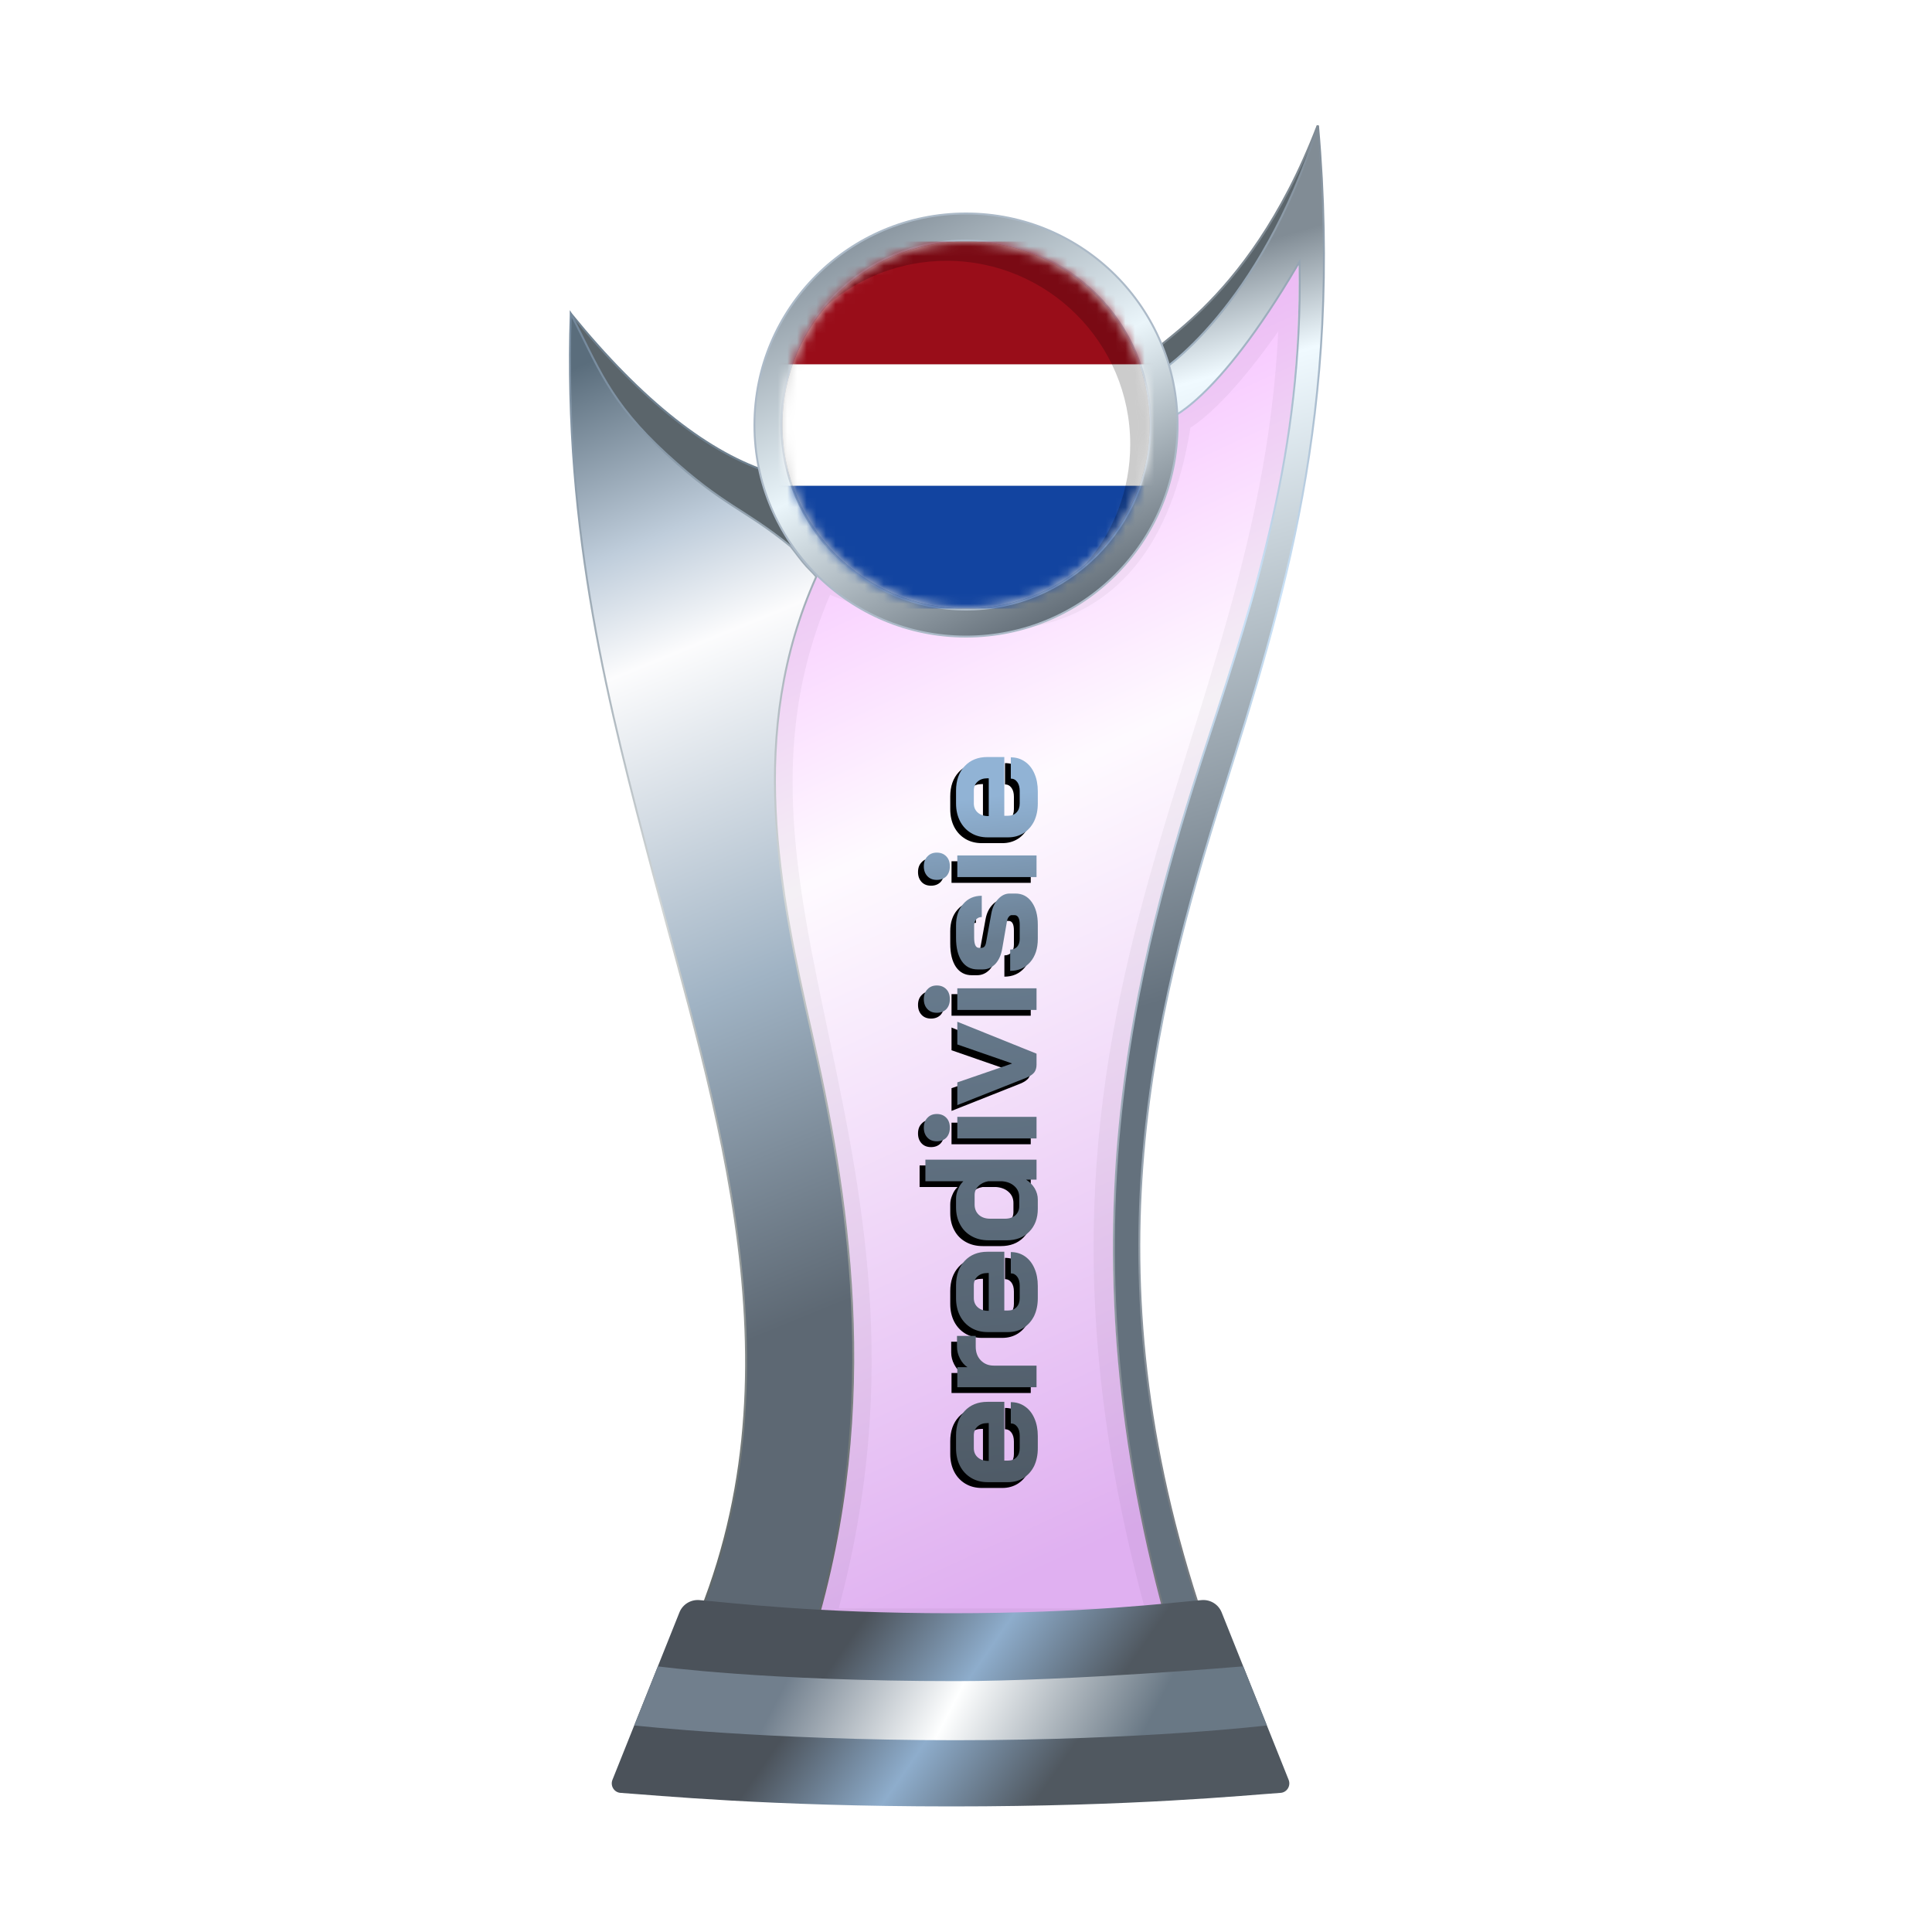 <?xml version="1.0" encoding="UTF-8"?>
<svg width="200px" height="200px" viewBox="0 0 200 200" version="1.1" xmlns="http://www.w3.org/2000/svg" xmlns:xlink="http://www.w3.org/1999/xlink">
    <title>netherlands_silver</title>
    <defs>
        <linearGradient x1="39.044%" y1="6.772%" x2="58.233%" y2="95.397%" id="linearGradient-1">
            <stop stop-color="#EE86FF" offset="0%"></stop>
            <stop stop-color="#FEF7FF" offset="37.799%"></stop>
            <stop stop-color="#CB7CE7" offset="100%"></stop>
        </linearGradient>
        <filter x="-9.2%" y="-7.0%" width="118.4%" height="110.5%" filterUnits="objectBoundingBox" id="filter-2">
            <feGaussianBlur stdDeviation="1" in="SourceGraphic"></feGaussianBlur>
        </filter>
        <linearGradient x1="50.332%" y1="8.222%" x2="53.008%" y2="57.196%" id="linearGradient-3">
            <stop stop-color="#818C95" offset="0%"></stop>
            <stop stop-color="#F0FAFF" offset="16.42%"></stop>
            <stop stop-color="#64717D" offset="100%"></stop>
        </linearGradient>
        <linearGradient x1="50.955%" y1="-0.323%" x2="51.506%" y2="94.957%" id="linearGradient-4">
            <stop stop-color="#7F8B96" offset="0%"></stop>
            <stop stop-color="#CAE2F8" offset="32.955%"></stop>
            <stop stop-color="#757A7F" offset="100%"></stop>
        </linearGradient>
        <linearGradient x1="48.684%" y1="0.016%" x2="56.281%" y2="77.617%" id="linearGradient-5">
            <stop stop-color="#5A6D7C" offset="0%"></stop>
            <stop stop-color="#BFCDDB" offset="19.433%"></stop>
            <stop stop-color="#FCFCFD" offset="31.193%"></stop>
            <stop stop-color="#A0B3C4" offset="65.716%"></stop>
            <stop stop-color="#5D6873" offset="100%"></stop>
        </linearGradient>
        <linearGradient x1="52.298%" y1="-0.283%" x2="54.68%" y2="93.621%" id="linearGradient-6">
            <stop stop-color="#73889C" offset="0%"></stop>
            <stop stop-color="#D1D5D5" offset="47.712%"></stop>
            <stop stop-color="#626969" offset="100%"></stop>
        </linearGradient>
        <linearGradient x1="29.723%" y1="45.927%" x2="71.412%" y2="54.64%" id="linearGradient-7">
            <stop stop-color="#4B525A" offset="0%"></stop>
            <stop stop-color="#8EADCC" offset="49.166%"></stop>
            <stop stop-color="#505860" offset="100%"></stop>
        </linearGradient>
        <linearGradient x1="22.357%" y1="48.161%" x2="82.774%" y2="51.797%" id="linearGradient-8">
            <stop stop-color="#717F8D" offset="0%"></stop>
            <stop stop-color="#FEFFFF" offset="46.571%"></stop>
            <stop stop-color="#697885" offset="100%"></stop>
        </linearGradient>
        <linearGradient x1="15.322%" y1="11.29%" x2="60.493%" y2="100.18%" id="linearGradient-9">
            <stop stop-color="#8B97A1" offset="0%"></stop>
            <stop stop-color="#EAF5FA" offset="47.712%"></stop>
            <stop stop-color="#66717B" offset="100%"></stop>
        </linearGradient>
        <circle id="path-10" cx="19" cy="19" r="19"></circle>
        <linearGradient x1="0%" y1="50.453%" x2="94.547%" y2="48.765%" id="linearGradient-12">
            <stop stop-color="#4F5B67" offset="0%"></stop>
            <stop stop-color="#687C8F" offset="78.543%"></stop>
            <stop stop-color="#91B3D5" offset="100%"></stop>
        </linearGradient>
        <path d="M67.517,121.8 C66.827,121.8 66.213,121.674 65.676,121.422 C65.15,121.159 64.74,120.798 64.444,120.337 C64.148,119.866 64,119.329 64,118.727 L64,116.607 C64,115.96 64.148,115.39 64.444,114.897 C64.74,114.405 65.15,114.021 65.676,113.747 C66.213,113.473 66.827,113.336 67.517,113.336 L68.832,113.336 C69.884,113.336 70.727,113.632 71.363,114.224 C71.998,114.815 72.316,115.604 72.316,116.59 L72.316,118.332 L66.235,118.332 L66.235,118.727 C66.235,119.088 66.35,119.379 66.58,119.598 C66.81,119.817 67.123,119.927 67.517,119.927 L68.799,119.927 C69.182,119.927 69.489,119.844 69.719,119.68 C69.96,119.505 70.081,119.28 70.081,119.006 L72.283,119.006 C72.283,119.554 72.135,120.042 71.839,120.469 C71.544,120.896 71.127,121.225 70.59,121.455 C70.064,121.685 69.456,121.8 68.766,121.8 L67.517,121.8 Z M70.114,116.722 L70.114,116.59 C70.114,116.163 69.999,115.823 69.769,115.571 C69.539,115.308 69.232,115.177 68.848,115.177 L67.517,115.177 C67.123,115.177 66.805,115.314 66.564,115.588 C66.323,115.862 66.202,116.223 66.202,116.672 L66.202,116.722 L70.114,116.722 Z M73.83,113.468 L75.901,113.468 L75.901,114.519 C76.109,114.202 76.405,113.944 76.788,113.747 C77.183,113.539 77.594,113.435 78.021,113.435 L79.139,113.435 L79.139,115.374 L78.021,115.374 C77.44,115.374 76.969,115.549 76.608,115.9 C76.246,116.251 76.065,116.7 76.065,117.248 L76.065,121.669 L73.83,121.669 L73.83,113.468 Z M83.053,121.8 C82.363,121.8 81.749,121.674 81.213,121.422 C80.687,121.159 80.276,120.798 79.98,120.337 C79.684,119.866 79.536,119.329 79.536,118.727 L79.536,116.607 C79.536,115.96 79.684,115.39 79.98,114.897 C80.276,114.405 80.687,114.021 81.213,113.747 C81.749,113.473 82.363,113.336 83.053,113.336 L84.368,113.336 C85.42,113.336 86.263,113.632 86.899,114.224 C87.534,114.815 87.852,115.604 87.852,116.59 L87.852,118.332 L81.771,118.332 L81.771,118.727 C81.771,119.088 81.886,119.379 82.116,119.598 C82.347,119.817 82.659,119.927 83.053,119.927 L84.335,119.927 C84.719,119.927 85.025,119.844 85.255,119.68 C85.496,119.505 85.617,119.28 85.617,119.006 L87.819,119.006 C87.819,119.554 87.671,120.042 87.376,120.469 C87.08,120.896 86.663,121.225 86.126,121.455 C85.601,121.685 84.992,121.8 84.302,121.8 L83.053,121.8 Z M85.65,116.722 L85.65,116.59 C85.65,116.163 85.535,115.823 85.305,115.571 C85.075,115.308 84.768,115.177 84.384,115.177 L83.053,115.177 C82.659,115.177 82.341,115.314 82.1,115.588 C81.859,115.862 81.738,116.223 81.738,116.672 L81.738,116.722 L85.65,116.722 Z M92.292,121.8 C91.317,121.8 90.528,121.504 89.925,120.913 C89.333,120.321 89.038,119.543 89.038,118.579 L89.038,116.705 C89.038,116.037 89.18,115.451 89.465,114.947 C89.75,114.432 90.15,114.037 90.665,113.763 C91.18,113.479 91.777,113.336 92.456,113.336 L93.36,113.336 C93.678,113.336 94.001,113.407 94.329,113.55 C94.658,113.681 94.932,113.862 95.151,114.092 L95.151,110.164 L97.386,110.164 L97.386,121.669 L95.316,121.669 L95.316,120.584 C95.097,120.945 94.801,121.241 94.428,121.471 C94.055,121.69 93.667,121.8 93.261,121.8 L92.292,121.8 Z M93.508,119.877 C93.957,119.877 94.329,119.718 94.625,119.401 C94.932,119.072 95.107,118.639 95.151,118.102 L95.151,116.672 C95.075,116.245 94.905,115.905 94.642,115.653 C94.39,115.39 94.089,115.259 93.738,115.259 L92.735,115.259 C92.297,115.259 91.941,115.407 91.667,115.703 C91.404,115.999 91.273,116.387 91.273,116.87 L91.273,118.414 C91.273,118.853 91.393,119.209 91.634,119.483 C91.875,119.746 92.188,119.877 92.571,119.877 L93.508,119.877 Z M100.698,112.695 C100.271,112.695 99.926,112.575 99.663,112.334 C99.411,112.082 99.285,111.753 99.285,111.347 C99.285,110.942 99.411,110.619 99.663,110.378 C99.926,110.126 100.271,110 100.698,110 C101.126,110 101.465,110.126 101.717,110.378 C101.98,110.619 102.112,110.942 102.112,111.347 C102.112,111.753 101.98,112.082 101.717,112.334 C101.465,112.575 101.126,112.695 100.698,112.695 Z M99.581,113.468 L101.816,113.468 L101.816,121.669 L99.581,121.669 L99.581,113.468 Z M107.208,121.669 C106.89,121.669 106.622,121.587 106.403,121.422 C106.194,121.247 106.014,120.973 105.86,120.6 L103.033,113.468 L105.384,113.468 L107.323,119.105 L107.356,119.105 L109.312,113.468 L111.662,113.468 L108.358,121.669 L107.208,121.669 Z M114.004,112.695 C113.576,112.695 113.231,112.575 112.968,112.334 C112.716,112.082 112.59,111.753 112.59,111.347 C112.59,110.942 112.716,110.619 112.968,110.378 C113.231,110.126 113.576,110 114.004,110 C114.431,110 114.77,110.126 115.022,110.378 C115.285,110.619 115.417,110.942 115.417,111.347 C115.417,111.753 115.285,112.082 115.022,112.334 C114.77,112.575 114.431,112.695 114.004,112.695 Z M112.886,113.468 L115.121,113.468 L115.121,121.669 L112.886,121.669 L112.886,113.468 Z M120.234,121.8 C119.237,121.8 118.437,121.537 117.834,121.011 C117.232,120.485 116.93,119.795 116.93,118.94 L119.132,118.94 C119.132,119.236 119.231,119.477 119.428,119.664 C119.637,119.839 119.905,119.927 120.234,119.927 L121.713,119.927 C122.37,119.927 122.699,119.746 122.699,119.384 L122.699,119.105 C122.699,118.995 122.644,118.897 122.535,118.809 C122.425,118.71 122.277,118.645 122.091,118.612 L119.248,118.119 C118.579,118.009 118.048,117.774 117.653,117.412 C117.27,117.039 117.078,116.607 117.078,116.114 L117.078,115.571 C117.078,114.87 117.363,114.322 117.933,113.928 C118.513,113.533 119.319,113.336 120.349,113.336 L121.631,113.336 C122.551,113.336 123.291,113.583 123.849,114.076 C124.419,114.558 124.704,115.199 124.704,115.999 L122.502,115.999 C122.502,115.758 122.419,115.566 122.255,115.423 C122.102,115.281 121.893,115.21 121.631,115.21 L120.382,115.21 C119.669,115.21 119.313,115.374 119.313,115.703 L119.313,115.966 C119.313,116.086 119.357,116.19 119.445,116.278 C119.543,116.355 119.68,116.41 119.856,116.442 L122.847,116.985 C123.471,117.094 123.975,117.33 124.359,117.692 C124.742,118.042 124.934,118.442 124.934,118.891 L124.934,119.483 C124.934,120.195 124.638,120.759 124.046,121.176 C123.466,121.592 122.688,121.8 121.713,121.8 L120.234,121.8 Z M127.758,112.695 C127.331,112.695 126.986,112.575 126.723,112.334 C126.471,112.082 126.345,111.753 126.345,111.347 C126.345,110.942 126.471,110.619 126.723,110.378 C126.986,110.126 127.331,110 127.758,110 C128.185,110 128.525,110.126 128.777,110.378 C129.04,110.619 129.171,110.942 129.171,111.347 C129.171,111.753 129.04,112.082 128.777,112.334 C128.525,112.575 128.185,112.695 127.758,112.695 Z M126.64,113.468 L128.876,113.468 L128.876,121.669 L126.64,121.669 L126.64,113.468 Z M134.268,121.8 C133.577,121.8 132.964,121.674 132.427,121.422 C131.901,121.159 131.49,120.798 131.194,120.337 C130.898,119.866 130.751,119.329 130.751,118.727 L130.751,116.607 C130.751,115.96 130.898,115.39 131.194,114.897 C131.49,114.405 131.901,114.021 132.427,113.747 C132.964,113.473 133.577,113.336 134.268,113.336 L135.582,113.336 C136.634,113.336 137.478,113.632 138.113,114.224 C138.749,114.815 139.067,115.604 139.067,116.59 L139.067,118.332 L132.986,118.332 L132.986,118.727 C132.986,119.088 133.101,119.379 133.331,119.598 C133.561,119.817 133.873,119.927 134.268,119.927 L135.549,119.927 C135.933,119.927 136.24,119.844 136.47,119.68 C136.711,119.505 136.831,119.28 136.831,119.006 L139.034,119.006 C139.034,119.554 138.886,120.042 138.59,120.469 C138.294,120.896 137.878,121.225 137.341,121.455 C136.815,121.685 136.207,121.8 135.517,121.8 L134.268,121.8 Z M136.864,116.722 L136.864,116.59 C136.864,116.163 136.749,115.823 136.519,115.571 C136.289,115.308 135.982,115.177 135.599,115.177 L134.268,115.177 C133.873,115.177 133.556,115.314 133.314,115.588 C133.073,115.862 132.953,116.223 132.953,116.672 L132.953,116.722 L136.864,116.722 Z" id="path-13"></path>
        <filter x="-1.2%" y="-7.6%" width="101.6%" height="110.2%" filterUnits="objectBoundingBox" id="filter-14">
            <feOffset dx="-0.6" dy="-0.6" in="SourceAlpha" result="shadowOffsetOuter1"></feOffset>
            <feColorMatrix values="0 0 0 0 0   0 0 0 0 0   0 0 0 0 0  0 0 0 0.2 0" type="matrix" in="shadowOffsetOuter1"></feColorMatrix>
        </filter>
    </defs>
    <g id="netherlands_silver" stroke="none" stroke-width="1" fill="none" fill-rule="evenodd">
        <g id="euro_qualify_gold_shield" transform="translate(59, 13)">
            <g id="cup" transform="translate(-0, 0)">
                <path d="M25.9,46 C10,79.5 39.5,107 25.182,155.5 L62.144,155.5 C43.037,88.637 76.262,63.456 75.431,14.451 C66.71,28.571 62.4,30 62.4,30 C59.078,53.672 42.512,53.06 25.9,46 Z" id="glass" fill="url(#linearGradient-1)" fill-rule="nonzero" opacity="0.6"></path>
                <path d="M25.9,46 C10,79.5 39.5,107 25.182,155.5 L62.144,155.5 C43.037,88.637 76.262,63.456 75.431,14.451 C66.71,28.571 62.4,30 62.4,30 C59.078,53.672 42.512,53.06 25.9,46 Z" id="glass-shadow" stroke="#000000" stroke-width="4" opacity="0.2" fill-rule="nonzero" filter="url(#filter-2)"></path>
                <path d="M77.4,0 C69.9,19.5 58.9,23 60.4,24 L61.4,26.5 C69.9,24 77.4,10 77.4,0 Z" id="Path" stroke="#7E8992" stroke-width="0.2" fill="#5B656B" fill-rule="nonzero"></path>
                <path d="M75.531,14.449 L75.525,14.093 L75.345,14.4 C71.083,21.669 67.706,25.673 65.398,27.859 C64.244,28.951 63.358,29.589 62.763,29.953 C62.465,30.135 62.24,30.248 62.091,30.316 C62.045,30.337 62.007,30.353 61.975,30.366 L61.012,25.547 C61.029,25.536 61.05,25.522 61.075,25.505 C61.155,25.452 61.271,25.372 61.422,25.264 C61.723,25.046 62.159,24.715 62.701,24.256 C63.784,23.338 65.292,21.913 66.989,19.877 C70.329,15.871 74.404,9.504 77.441,0.005 C80.081,29.62 73.719,49.746 67.747,68.635 C60.167,92.611 53.219,119.579 66.142,156.4 L62.219,156.4 C50.618,115.733 58.388,86.997 66.053,63.575 C70.975,48.533 75.856,33.617 75.531,14.449 Z" id="Path" stroke="url(#linearGradient-4)" stroke-width="0.2" fill="url(#linearGradient-3)" fill-rule="nonzero"></path>
                <path d="M0.12,19.5 C7.453,28.5 14.413,34 21,36 L24,45 C8.413,35.333 0.453,26.833 0.12,19.5 Z" id="Path-2" stroke="#6F8190" stroke-width="0.2" fill="#5B656B"></path>
                <path d="M12.448,156.4 C24.523,129.475 14.934,101.369 8.615,77.48 C4.139,60.556 -0.705,42.242 0.085,19.478 C2.915,24.898 4,28.5 10,34 C16,39.5 17.965,39.575 22.86,43.571 C23.46,44.321 23.976,45.069 24.5,45.631 C24.763,45.913 25,46.147 25.16,46.312 C25.213,46.367 25.327,46.496 25.5,46.7 C18.264,62.841 21.677,79.21 25.037,94.011 C28.6,109.705 32.549,132.09 25.108,156.4 L12.448,156.4 Z" id="Path" stroke="url(#linearGradient-6)" stroke-width="0.2" fill="url(#linearGradient-5)" fill-rule="nonzero"></path>
                <path d="M11.335,153.913 C11.669,153.078 12.513,152.565 13.409,152.641 C16.674,152.916 25.364,154 39.5,154 C53.636,154 62.126,152.916 65.391,152.641 C66.287,152.565 67.131,153.078 67.465,153.913 L74.398,171.244 C74.647,171.869 74.227,172.553 73.557,172.598 C69.827,172.849 58.454,174 39.5,174 C20.546,174 8.973,172.849 5.243,172.598 C4.573,172.553 4.153,171.869 4.402,171.244 L11.335,153.913 Z" id="Path" fill="url(#linearGradient-7)" fill-rule="nonzero"></path>
                <path d="M9.1,159.5 C9.1,159.5 20.307,161.029 39.902,161.029 C51.809,161.029 69.7,159.5 69.7,159.5 L72.15,165.617 C72.15,165.617 59.498,167.146 39.902,167.146 C20.307,167.146 6.66,165.617 6.66,165.617 L9.1,159.5 Z" id="Path" fill="url(#linearGradient-8)" fill-rule="nonzero"></path>
                <circle id="Oval" fill="#6F727A" cx="41" cy="31" r="21"></circle>
                <path d="M41,9.1 C47.048,9.1 52.523,11.551 56.486,15.514 C60.449,19.477 62.9,24.952 62.9,31 C62.9,37.048 60.449,42.523 56.486,46.486 C52.523,50.449 47.048,52.9 41,52.9 C34.952,52.9 29.477,50.449 25.514,46.486 C21.551,42.523 19.1,37.048 19.1,31 C19.1,24.952 21.551,19.477 25.514,15.514 C29.477,11.551 34.952,9.1 41,9.1 Z M41,11.9 C35.726,11.9 30.951,14.038 27.494,17.494 C24.038,20.951 21.9,25.726 21.9,31 C21.9,36.274 24.038,41.049 27.494,44.506 C30.951,47.962 35.726,50.1 41,50.1 C46.274,50.1 51.049,47.962 54.506,44.506 C57.962,41.049 60.1,36.274 60.1,31 C60.1,25.726 57.962,20.951 54.506,17.494 C51.049,14.038 46.274,11.9 41,11.9 Z" id="Shape" stroke="#ACBAC8" stroke-width="0.2" fill="url(#linearGradient-9)"></path>
            </g>
        </g>
        <g id="flag" transform="translate(81, 25)">
            <mask id="mask-11" fill="white">
                <use xlink:href="#path-10"></use>
            </mask>
            <use id="Mask" fill="#D8D8D8" xlink:href="#path-10"></use>
            <g mask="url(#mask-11)" fill-rule="nonzero" id="Path">
                <g transform="translate(-6, 0)">
                    <path d="M0,3.8 C0,1.701 1.701,0 3.8,0 L45.6,0 C47.699,0 49.4,1.701 49.4,3.8 L49.4,12.73 L0,12.73 L0,3.8 Z" fill="#990D19"></path>
                    <path d="M0,25.27 L49.4,25.27 L49.4,34.2 C49.4,36.299 47.699,38 45.6,38 L3.8,38 C1.701,38 0,36.299 0,34.2 L0,25.27 Z" fill="#1244A0"></path>
                    <polygon fill="#FFFFFF" points="0 12.73 49.4 12.73 49.4 25.27 0 25.27"></polygon>
                </g>
            </g>
            <path d="M19,0 C29.493,0 38,8.507 38,19 C38,24.756 35.441,29.914 31.398,33.398 C34.266,30.07 36,25.738 36,21 C36,10.507 27.493,2 17,2 C12.262,2 7.93,3.734 4.602,6.602 C8.086,2.559 13.244,0 19,0 Z" id="Path" fill-opacity="0.2" fill="#000000" mask="url(#mask-11)"></path>
        </g>
        <g id="Combined-Shape" fill-rule="nonzero" transform="translate(101.533, 115.9) rotate(-90) translate(-101.533, -115.9)">
            <use fill="black" fill-opacity="1" filter="url(#filter-14)" xlink:href="#path-13"></use>
            <use fill="url(#linearGradient-12)" xlink:href="#path-13"></use>
        </g>
    </g>
</svg>